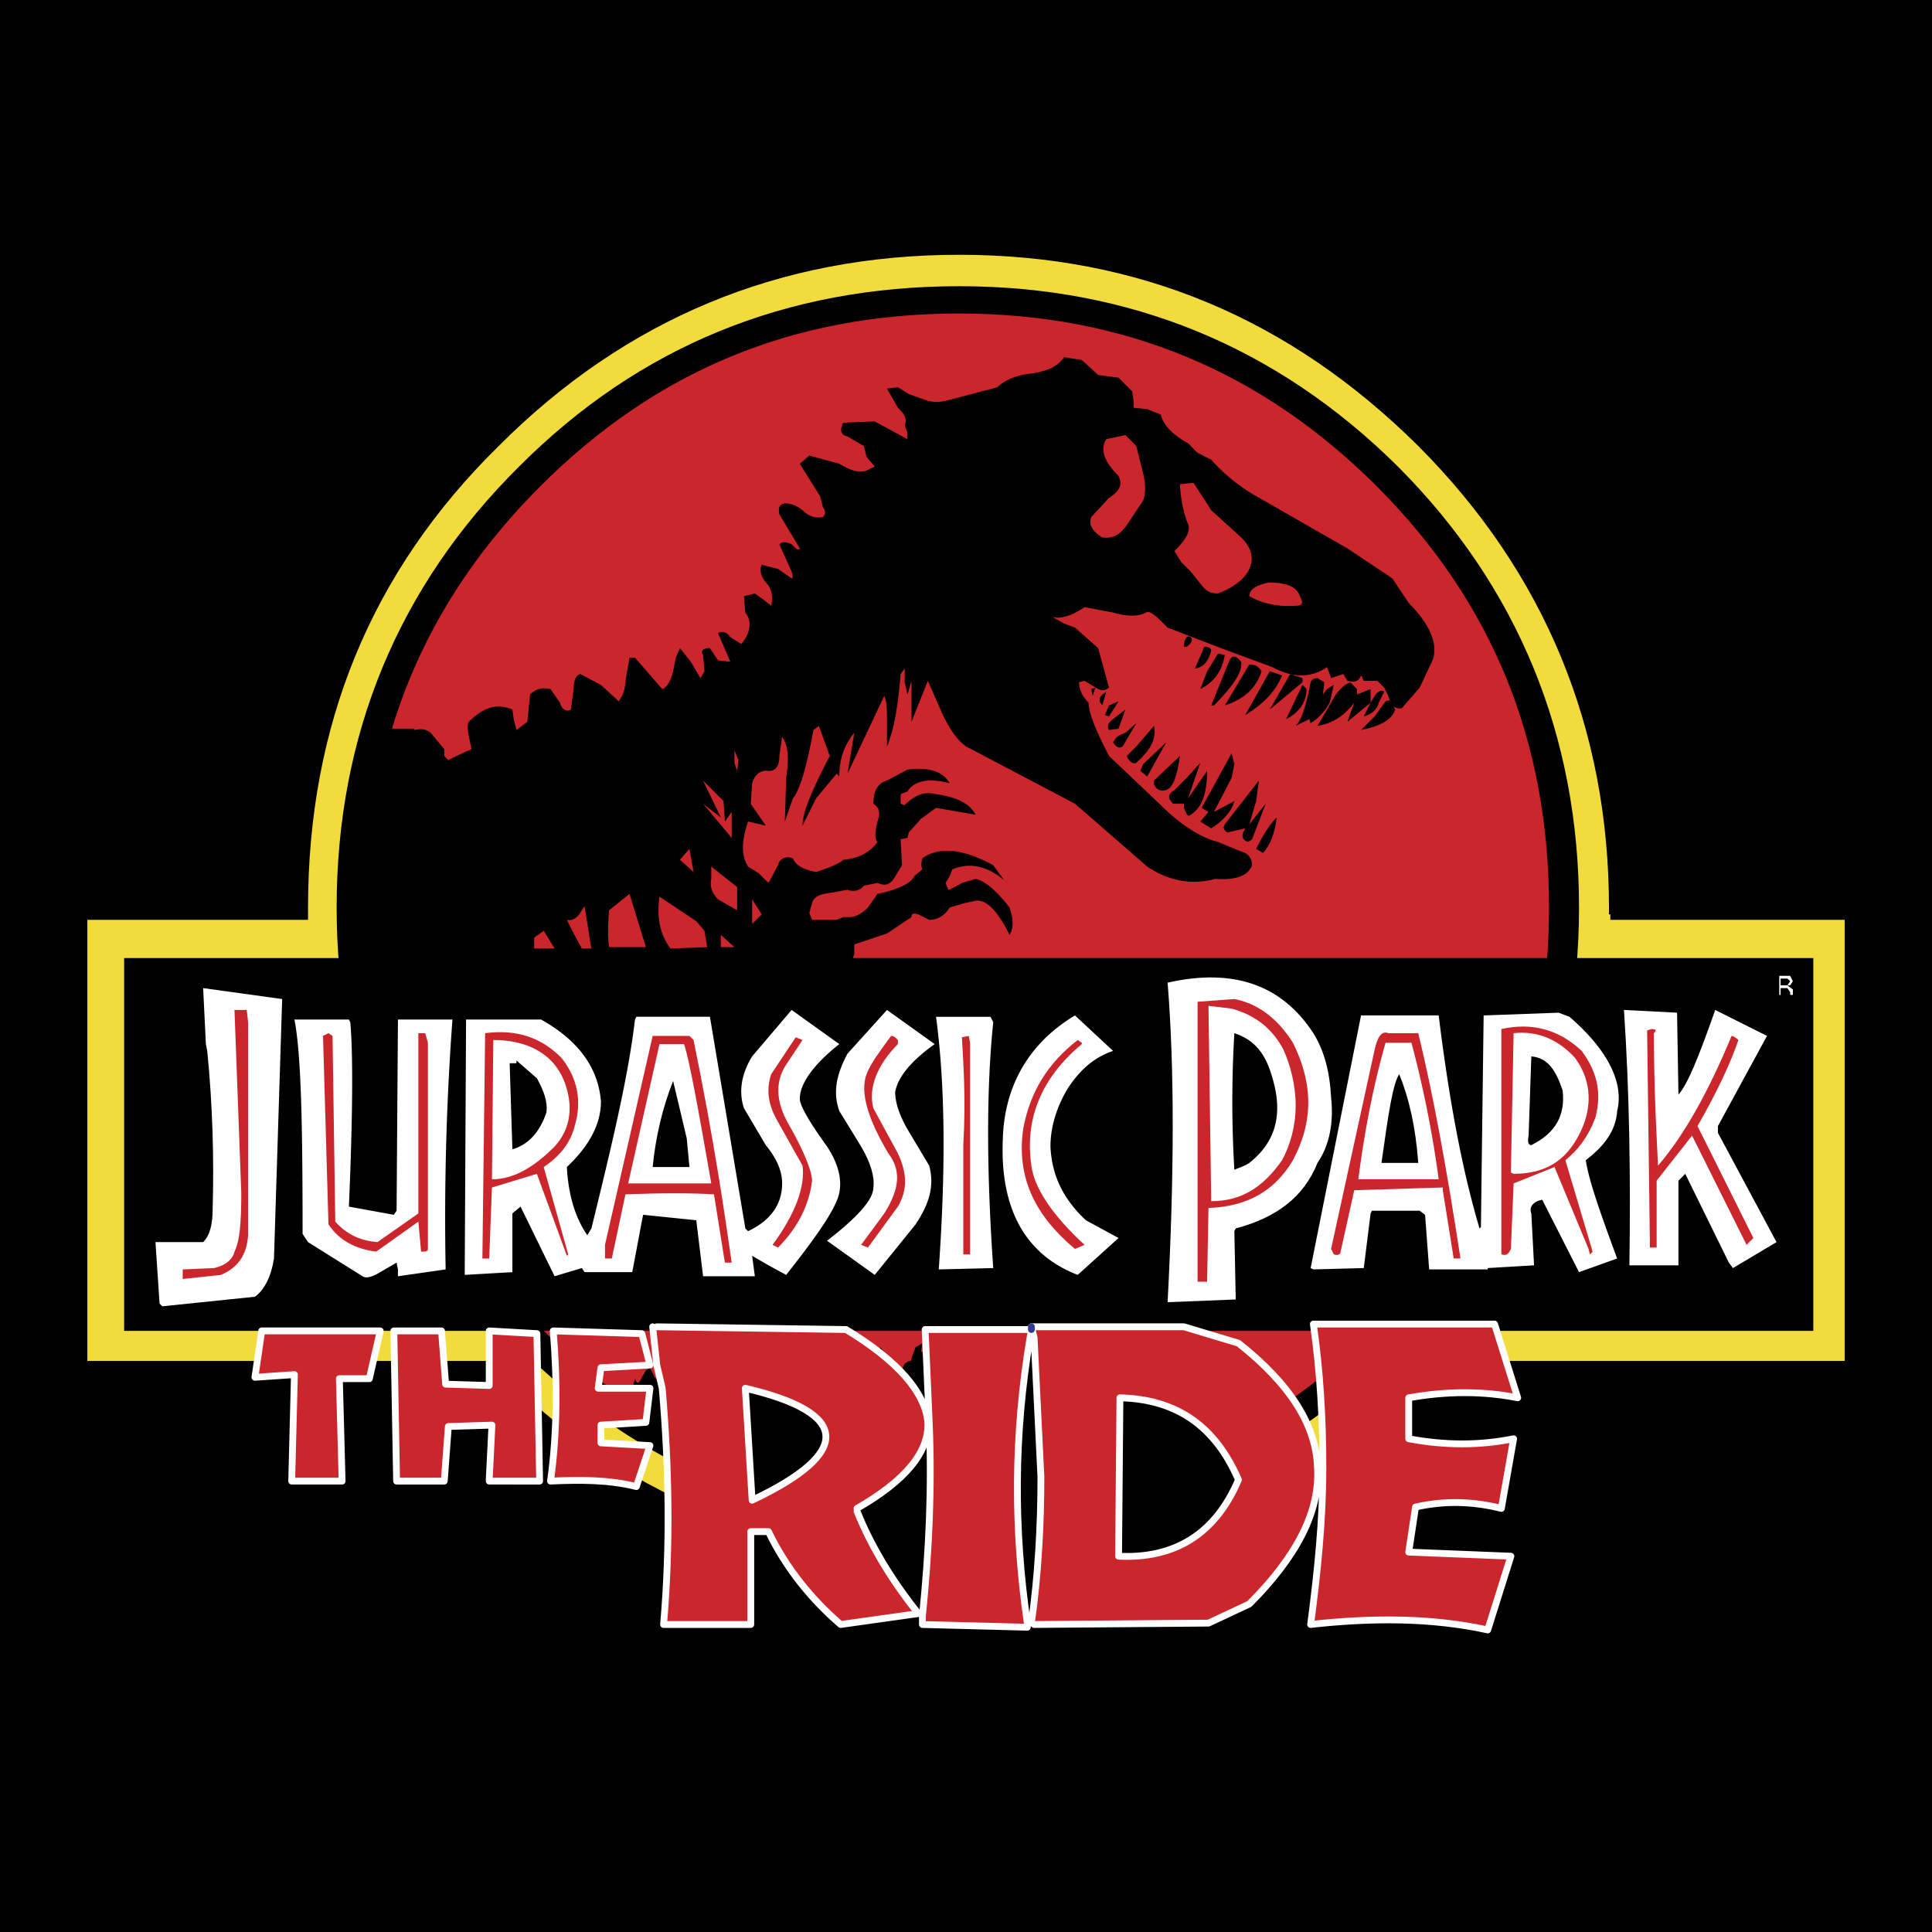 <svg xmlns="http://www.w3.org/2000/svg" width="2500" height="2500" viewBox="0 0 192.756 192.756"><path fill-rule="evenodd" clip-rule="evenodd" d="M0 0h192.756v192.756H0V0z"/><path d="M184.447 91.227v44.96h-42.131l-.137.273c-12.504 12.943-28.133 19.482-46.481 19.482-18.348 0-33.978-6.539-46.889-19.482v-.273H8.308v-44.96h21.881v-.681c0-18.121 6.388-33.517 19.299-46.324 12.64-12.943 28.134-19.21 46.209-19.21 17.94 0 33.298 6.267 45.938 19.21 12.91 12.808 19.299 28.203 19.299 46.324v.681h23.513z" fill-rule="evenodd" clip-rule="evenodd" fill="#f2db3c"/><path d="M142.18 43.814c-12.912-12.944-28.404-19.348-46.481-19.348-18.348 0-33.706 6.404-46.617 19.348-12.913 12.943-19.3 28.339-19.3 46.732v.272H7.764v45.916h40.773c12.911 13.078 28.541 19.756 47.161 19.756s34.249-6.678 46.89-19.621v-.135h42.404V90.819h-23.648v-.272c0-18.394-6.252-33.79-19.164-46.733zm18.484 47.413v.545h23.377v44.007H142.18l-.271.408c-12.504 12.945-27.861 19.348-46.21 19.348-18.348 0-33.978-6.402-46.481-19.348l-.136-.408H8.715V91.772h22.018v-1.226c0-18.121 6.252-33.517 19.028-46.051C62.4 31.824 77.759 25.42 95.698 25.42c17.94 0 33.026 6.403 45.802 19.075 12.641 12.67 19.027 28.203 19.027 46.051v.681h.137z" fill-rule="evenodd" clip-rule="evenodd"/><path d="M138.238 47.628c-11.688-11.99-25.959-17.849-42.54-17.849-16.717 0-30.987 5.859-42.812 17.849-11.96 11.854-17.94 26.159-17.94 42.918 0 16.622 5.98 30.928 17.94 42.782 11.824 11.988 26.095 17.848 42.812 17.848 16.581 0 30.853-5.859 42.54-17.848 12.096-11.854 17.939-26.16 17.939-42.782.001-16.758-5.843-31.064-17.939-42.918z" fill-rule="evenodd" clip-rule="evenodd" fill="#cc262d"/><path d="M154.547 90.546c0 16.35-5.572 30.247-17.123 41.827-11.553 11.582-25.416 17.305-41.726 17.305-16.581 0-30.308-5.723-41.86-17.305-11.553-11.58-17.26-25.477-17.26-41.827 0-16.486 5.708-30.383 17.26-41.964 11.552-11.581 25.279-17.303 41.86-17.303 16.31 0 30.173 5.722 41.726 17.303 11.551 11.581 17.123 25.478 17.123 41.964zm-15.086-44.007c-12.096-11.99-26.773-17.984-43.763-17.984-17.26 0-31.939 5.994-43.899 17.984-12.096 11.989-18.212 26.84-18.212 44.008 0 17.03 6.116 31.881 18.212 43.872 11.96 11.988 26.639 18.121 43.899 18.121 16.989 0 31.667-6.133 43.763-18.121 11.961-11.99 18.078-26.842 18.078-43.872 0-17.168-6.117-32.019-18.078-44.008z" fill-rule="evenodd" clip-rule="evenodd"/><path fill-rule="evenodd" clip-rule="evenodd" d="M12.793 132.373h167.578V95.996H12.793v36.377z"/><path d="M12.385 132.783h168.529V95.587H12.385v37.196zm.815-36.242h166.763v35.424H13.2V96.541zM118.803 63.569c.273.273 0 .682-.406.954h-.273c-.001-.681.272-1.226.679-.954zM120.842 64.932c-.271.954-.68 1.635-1.631 1.771l.951-2.18c.408 0 .68.136.68.409zM122.201 65.34c-.271 1.635-1.088 2.725-2.447 3.406l.68-1.771 1.088-1.771.679.136zM123.832 66.021c.137.954-.68 2.316-2.719 4.36h-.271l1.768-4.36c.271-.681.679-.681 1.222 0zM124.646 66.294c.682 0 .953.272 1.225.681-.543 1.635-1.631 2.725-3.67 3.406l2.445-4.087zM126.686 66.976l1.225.409c-.545 1.362-1.631 2.725-3.67 3.951l2.445-4.36zM129.947 67.657v.408l-3.261 2.726 2.039-3.543 1.222.409zM132.123 68.065l-.137 1.226.408-.545.68-.409-.408 1.771c-.543.954-1.223 1.635-1.902 2.044l-.137-.409-1.359.681c.68-.681 1.088-2.316 1.496-4.36 0-.136.271-.409.68-.409l.679.41zM132.803 70.109c.543-1.09 1.223-1.771 1.902-2.043l.68.681v.545l1.359-.545v1.362l.406-.681c.273-.409.68-.682.953-.409l-.545 1.09c-.135.682-.814 1.226-1.494 1.362l.68-1.362-2.311 1.908.68-1.908c-.951 1.226-2.039 2.044-3.67 2.316l1.36-2.316z" fill-rule="evenodd" clip-rule="evenodd"/><path d="M130.355 68.747c0 1.226-.68 2.316-2.039 2.998l1.631-3.406.408.408zM109.289 68.61l-.271.818-.137-.681.408-.137zM110.377 69.019l-.408 1.362-.271-.409c-.001-.544.271-.68.679-.953zM110.648 71.471l-.408-.136.408-.954.952-.408-.952 1.498zM139.189 70.791c-.271.954-1.359 1.635-3.398 2.043l1.359-1.363 1.088-1.499c.543-.271.68.137.951.819zM111.6 72.698l-.951.136c-.271-.409 0-.817.408-1.09l1.223-.954-.68 1.908zM112.008 74.469c-.408.273-.68 0-.951-.409.271-.545.543-.681 1.223-.953l1.088-.954-1.36 2.316zM115.135 72.425c.271 1.362-.408 2.452-1.768 3.679-.271.136-.68 0-.951-.681l.951-.954 1.768-2.044zM116.357 74.06l-1.902 3.406-.68-.545.272-.681 2.31-2.18zM122.881 77.603l-1.768 3.406 2.039-1.09c-.271 1.09-1.223 2.043-2.311 2.725l-1.088-.681.816-.954-.68-.409 2.99-5.45.271 1.09-.269 1.363zM117.717 75.423c-.271 2.043-.68 3.133-1.359 3.406-.545.137-.951 0-1.223-.545v-.408l2.582-2.453zM117.037 80.191c-.545-.545-.545-.953.135-1.362l1.359-1.362 1.223-1.362-1.223 3.542 1.902-2.725c0 2.316-.543 3.679-1.631 4.359-.271.273-.406 0-.68-.681v-.409h-1.085zM126.279 80.191l-1.359 3.543-.408.272c-.68-.272-.68-.682-.271-1.363l-1.768.409c-.271-.136-.543-.409-.271-.817l3.398-4.359-.271 2.043-.682 2.316 1.632-2.044zM127.365 81.554c-.135 1.499-.68 2.861-1.359 3.542l-.678-.409c.543-1.089 1.223-2.316 2.037-3.133z" fill-rule="evenodd" clip-rule="evenodd"/><path d="M134.434 54.713l4.484 2.997 1.631 2.453c2.311 2.316 2.99 4.36 2.311 5.858l-1.223 2.589-1.768 2.043c-.68.137-1.088-.272-1.359-1.226l-.406-.818-.68-.681h-1.359l-.273-.545c-.27.681-.678.681-1.357.545l-.408-.682-1.223.409-.137-.409-.271-.681c-1.631 1.09-3.398 1.09-5.438 0l-5.164-1.908-5.301-2.043c-1.086-1.09-1.766-1.771-2.174-1.499-.68.409-1.902.409-3.262 0l-2.854-.545c-1.359.954-2.584 1.226-3.262.954l1.223.682 1.086.408 2.311 2.043 1.088 3.951c-.271.136-.408.409-1.088.136l-1.357-.817-.545.136c0 .681.271 1.363.951 2.043 0 .954.68 2.725 2.039 5.314l5.164 4.905c2.039 2.043 4.078 3.27 5.709 3.679l2.311.954c.68.136 1.088.681 1.088 1.363-.408 1.09-1.631 1.499-3.67 1.362-2.447.681-4.758.136-6.795-1.227l-7.205-6.268-10.872-5.722c-.951-.681-1.631-1.771-2.311-3.134l-1.495-3.406-1.631 4.087v-4.087l-.408 1.362-.271-1.226v-1.363l-.408.545c-.272 3.406-.679 5.586-1.359 7.221v-2.452c0-1.226 0-1.908-.272-2.588l-3.669 7.766.68-4.087c-1.087 1.362-1.495 2.725-1.495 4.359l-.272-.272-2.039 2.452-1.359 2.725c0-1.362.951-3.542 2.718-6.948L81.7 72.425l-.544.409c-.679 3.679-1.358 5.995-2.039 6.812l-.815 2.316.136-4.36c.271-1.771.271-3.134-.408-4.087l-.271 1.908c0 1.09-.408 1.499-1.088 1.499-.679-.136-1.358.272-1.63 1.227l-.136 2.043 1.495 2.18-1.767-.409c-.68 2.044-.68 3.406 0 4.496l1.087.682.951.953.952-1.771c.136-.682.815-.954 1.495-.682.272.682.952 1.09 2.311 1.362 1.631-.545 2.447-.953 2.718-1.227 1.631-.136 2.718-.817 3.397-1.771-.271-.272-.271-.954 0-2.044.272-.682.272-1.362-.407-1.771 0-1.226.407-2.043 1.359-2.315l2.038-1.09c2.039-.273 3.534.136 4.213 1.362-2.039-.545-3.534-.272-4.213.817l-.679.272v.953l.408.137c1.087-1.09 2.039-1.362 3.126-1.09 2.039.272 3.397.953 3.942 2.043l-3.943-.679-1.495 1.09-1.224 1.362-.136.545-.679.136.136 2.589-.815 1.362c-.544.681-.952.681-1.632.408l-1.359.272c-.271.409-.951.682-1.631.409l-1.495.272c-1.224.137-1.903.408-2.039 1.09l-.272.954.272.682h2.446l.68-.273h.68c.408 0 1.087-.272 1.767-.953l.951-1.362c2.039-.409 3.398-1.091 3.67-1.771l.815-.682c-.136-.272-.136-.681 0-1.09 1.631-1.227 4.078-.954 7.067.682l1.088 1.499c-1.768-1.499-3.534-1.771-5.165-1.09l-.272.682-.408.681.272.682c.136 0 .679-.272 1.359-.682l1.36-.408c.814.136 2.037 1.09 3.396 2.861.408 1.226.408 2.043 0 2.725-1.223-2.452-2.311-3.543-3.396-3.406l-1.224.272-1.359.409c-.408.681-1.087 1.226-2.039 1.226l-1.087-.545c-.408-.136-.679-.136-.679.272l-2.446 1.635-3.262 1.09v.954l-.136.409v1.09H35.49c-.68-2.726-.952-6.812-.544-12.399.68-5.45 1.903-9.401 3.262-11.581h3.125v.136c.68-.136 1.087-.136 1.631.273l1.359 1.635v.681l.408.409c1.359-.681 2.039-.954 2.311-1.09-.272-1.363-.544-2.316-.272-2.725 1.359-1.363 2.718-1.908 4.349-1.226l.136.954.272 1.09 1.087-.817.272-2.725c.679-.681 1.359-.681 2.039-.545l.951 1.362c.136.682.679.954 1.088.682l.271-2.044c0-.681.136-1.362.679-1.499l2.039 1.09 1.495 1.363.272.272c.408-.544.68-1.226.68-2.043l.408-2.316h.543l2.719 3.134c.407-.136.815-.681 1.086-1.771l.272-1.363.408-.954 1.087 1.362.951 1.635.408-.681-.136-1.635c-.272-.409 0-.681.679-.681l.815 1.227 1.224.136-1.224-2.861c.544-.272.952 0 1.224.408l1.087.682c.952-1.09 1.087-2.316.408-3.134l-.136-1.635 1.088-.272.951.681.68.545c.136-.682.136-1.363-.272-2.044-.679-.682-.951-1.362-.679-2.044l1.631.409 1.359.954c.136 0 .136-.272 0-.681l-1.223-2.726c.271-.272.679-.272 1.223 0 .408.409.679.682.816.409l-2.039-3.406c-.136-.682 0-.954.543-1.09.408 0 1.087.136 1.767.682.679.681 1.359.817 2.039.681a.66.66 0 0 0 0-.954l-.272-1.09-2.038-3.27.951-.818 2.99.818c1.087.681 2.039.954 2.718.681l.815-.408-.815-.954-.272-1.09-1.631-.954c-.679-.136-.815-.681-.408-1.363l3.126-.136 3.262 1.771v-.682l-.271-.681c.271-.681 0-1.09-.68-1.771l-1.087-1.908 1.087-.136 1.087.681 1.903.681c.679.136 1.087.136 1.767 0l5.165-1.362c.68-.682 1.902-1.226 3.398-1.362 1.631-.273 2.582-.682 3.262-1.635l1.766.272 1.631 1.499 2.039.272 1.359 1.363.137.954v.682l1.359.136 1.357.545c.273 1.09 1.225 2.043 2.719 2.861l.951.954 1.359.681c.951 1.09 2.311 2.316 4.078 3.406l9.515 5.448zm-4.758 4.769c-.271-.954-1.359-1.362-3.125-1.362-1.223.272-1.904.681-1.904 1.362 1.225.681 2.719 1.09 4.621.954.679 0 .816-.273.408-.954zm-17.397-16.077l-1.902.409c-.68 1.089-.137 2.316 1.223 3.678.408.817.137 1.499-.951 2.18l-1.768 1.907c-.271.681 0 1.362 1.088 2.043 1.088.137 1.768-.272 2.447-1.226l1.631-2.452c.271-.682.271-1.635 0-2.725l-.68-2.725-1.088-1.089zm-55.043 49.73l.815 1.499h.951l-.68-4.224-.271.409c-.408.681-.815 1.09-1.496.954l.681 1.362zm-3.942.408v1.09h2.038l-1.087-1.771-.951.681zm19.979-18.666v1.227l.272.817.136-1.09-.408-.954zm-1.087 5.042l-2.039-2.043 1.767 3.678-1.767-1.363 2.854 3.407v-2.589l-.68.954-.135-2.044zm-4.349 5.858l1.359 1.227-.408-2.316-.951 1.089zm3.805 3.951l1.903 1.091v-2.316l-2.582-2.044v1.227c-.136.68 0 1.361.679 2.042zm-2.175 2.181l-3.669-2.453c-.272 2.044 0 3.679 1.087 5.178l3.67-.136-.271-1.635-.817-.954zm-8.697-1.09c-.136 1.635-.136 2.725 0 3.679h3.669l-1.631-5.313-2.038 1.634zm14.27 1.362l.952-.954-.952-1.499v2.453zm-1.767 2.317l-1.359-1.227v1.227h1.359zm45.803-46.325l-1.359.136c.135 2.316.68 3.679.814 3.951.271.681-.135 1.499-1.359 2.725l.68 1.09.951.954 1.088 1.362c.543.681.951.817 1.631.817 1.088-.409 2.311-1.09 2.99-2.18.68-1.227.408-2.316-.68-3.407l-2.99-2.724-1.766-2.724z" fill-rule="evenodd" clip-rule="evenodd"/><path d="M123.152 122.836l.137 6.812-6.797.273c.68-12.943.68-23.436 0-31.883 6.66-1.498 11.418.273 14.543 5.041 1.088 1.771 1.631 3.816 1.768 6.404.271 2.453-.137 4.768-1.359 6.539-1.359 3.406-4.078 5.451-8.154 6.541l-.138.273zM28.151 99.674l-.816 25.887c-.271 1.771-.951 3.135-1.902 3.816l-9.243.953-.271-.273-.408-6.131h4.757c.68-.68.951-1.77.951-3.406.136-4.904 0-10.219-.543-15.668l-.136-.682-.271-5.586 7.882 1.09z" fill-rule="evenodd" clip-rule="evenodd" fill="#fff"/><path d="M123.152 99.674c2.176.41 4.213 1.771 5.844 4.361 2.039 4.086 2.039 7.902 0 11.717-1.766 2.998-4.484 4.633-8.426 4.768l-.137 7.357h-.951v-27.93l3.67-.273z" fill-rule="evenodd" clip-rule="evenodd" fill="#cc262d"/><path d="M120.842 119.84l-.271-19.484 2.311.273c2.447.682 4.076 2.043 5.164 4.086.68 1.5 1.223 3.543 1.223 5.586 0 2.045-.543 3.951-1.357 5.451-1.906 2.725-4.08 4.088-7.07 4.088z" fill-rule="evenodd" clip-rule="evenodd" fill="#fff"/><path d="M24.617 100.764l.136 1.227v21.256c-.136 2.043-1.087 3.27-2.718 3.951l-3.806.408v-.955l3.126-.135c1.224-.273 1.903-.955 2.039-1.637.543-1.088.679-2.996.679-5.857l-.679-18.258h1.223z" fill-rule="evenodd" clip-rule="evenodd" fill="#cc262d"/><path d="M93.252 104.17c-2.31 1.637-3.669 3.271-3.941 4.77 0 1.227.544 2.588 1.359 3.951l2.039 3.406c.544 2.043 0 3.814-1.359 5.859l-4.077 5.041-4.757-3.406c2.99-2.316 4.621-4.088 4.621-5.314.136-1.09-.272-2.453-1.223-4.088l-2.175-3.541c-.679-1.908-.272-3.68.815-5.723l3.942-4.361 4.756 3.406zM167.459 109.211c.951-1.09 2.039-3.814 3.67-8.447l5.164 2.59-4.893 8.992v.682l5.844 10.898-4.348 2.59-.408-.545-4.35-8.857-.68.682v8.447h-4.893c.137-8.855 0-17.439-.543-25.479l5.299.273.138 8.174z" fill-rule="evenodd" clip-rule="evenodd" fill="#fff"/><path d="M75.04 105.396l3.941-4.633 4.757 3.406c-2.583 2.045-3.941 3.951-3.941 5.451 0 .68.951 2.316 2.718 4.768 1.359 2.045 1.631 3.951.951 5.451-.68 1.635-2.446 4.086-5.028 7.357l-1.768-.955-1.63-.953.272 2.043h-5.165l-.68-5.586-5.3-.545-.136.682-.951 5.041h-4.757l-.271-.408-2.719.816-3.397-6.947-.815.68v5.859l-4.757.273.136-25.479h7.476c3.669 2.043 5.708 4.768 5.98 8.174 0 2.316-1.223 4.496-3.398 6.541.136 2.725.816 5.041 2.039 6.812l.408-.682c2.039-8.312 3.67-15.123 4.349-20.846l.136-.273h7.339l3.534 21.119.272.271c2.311-1.09 3.398-2.725 3.398-4.768 0-1.09-.408-2.316-1.631-3.816l-2.175-3.678c-.546-1.632-.274-3.403.813-5.175zM153.053 126.242l-4.621.273v.135h-5.844l-.408-5.449-.543-.408h-4.758l-.135.271-.68 5.451-5.029.135-.271-.135 5.027-25.205h7.748c1.088 8.855 2.447 15.803 4.078 21.254l.135-.137.271-21.117 7.477-.273 1.086.408c3.941 3.406 5.438 6.676 4.758 9.402-.137 2.043-1.359 3.541-3.127 4.904.273 1.906 1.359 5.041 3.127 9.809l-3.805 1.363-3.67-7.221c-.816.137-1.359.682-1.088 1.361l.272 5.179zM106.572 108.531c-1.088 1.77-1.768 3.814-1.768 5.857.137 2.998 1.359 5.314 3.533 7.357l3.262 1.771-4.076 3.68c-5.301-2.045-7.748-6.678-7.475-13.488.135-5.178 2.445-9.539 7.201-12.398l3.807 3.541c-2.038.682-3.398 2.045-4.484 3.68zM99.096 126.516l-5.436.135c.68-9.672.68-18.119-.271-25.205h5.436l.271.545c-.68 6.54-.68 14.714 0 24.525zM39.567 120.793l.136-19.074h5.437a270.267 270.267 0 0 0-.68 24.797v.135l-4.757.682v-.682l-.136-.68-1.631.953c-.68.408-1.359.682-1.767.408l-5.437-3.406-.543-.816c0-10.764-.136-17.984-.816-21.391h5.437l.136.271c.272 2.861.272 8.992-.136 18.395l4.485.816.272-.408z" fill-rule="evenodd" clip-rule="evenodd" fill="#fff"/><path d="M150.742 124.607c-.271.545-.408.682-.951.545v-22.48c2.99-.682 5.709 0 8.02 2.18 1.494 2.045 2.037 4.088 1.357 6.676-.678 1.771-1.629 3.135-2.99 4.225l2.719 9.127-.271.273-.135-.545-3.398-8.174-4.078 1.635-.273 6.538zM174.256 124.199l-5.438-10.9-3.533 4.496v6.676h-.68v-.68l-.271-20.982.408-.137c.543 0 .543.137.271.408 0 5.859.271 10.219.408 13.217 2.582-2.998 5.027-7.357 7.338-12.943.137 0 .408.137.68.408-.68 2.045-2.039 5.041-4.078 8.584l5.574 11.172-.679.681zM57.372 112.209c-.407 1.771-1.495 3.135-3.126 4.225l2.446 8.719-.136.137-2.99-8.176-4.485 1.363-.272 7.084h-.68l.272-22.48c3.126-.408 5.573.41 7.611 2.453 1.632 2.042 2.039 4.359 1.36 6.675zM42.421 103.08l.272.955v20.572c0 .271-.272.271-.68.271l-.272-2.996-4.213 2.996c-2.039-.271-3.67-1.088-4.757-2.723l-.544-18.803.544-.273.407.273.272 18.529c1.087 1.227 2.446 1.908 4.213 2.043l4.077-2.861V103.08h.681z" fill-rule="evenodd" clip-rule="evenodd" fill="#cc262d"/><path d="M157.131 105.533c1.494 2.043 1.766 4.359.814 6.812-1.359 3.27-3.533 4.768-6.932 4.768l-.271-.135.271-13.898c2.448-.271 4.487.682 6.118 2.453z" fill-rule="evenodd" clip-rule="evenodd" fill="#fff"/><path d="M124.646 116.023c-.406.273-.814.41-1.494.682a114.272 114.272 0 0 1 0-13.625c2.039.682 3.127 2.045 3.805 4.496 1.088 3.68.273 6.404-2.311 8.447z" fill-rule="evenodd" clip-rule="evenodd"/><path d="M138.51 103.08h2.99c1.496 6.131 2.855 13.625 4.213 22.48h-.678l-1.088-6.811v-.273l-8.834.273-1.359 6.129c0 .273-.271.41-.68.273l-.271-.545 4.348-19.893c.273-1.223.679-1.904 1.359-1.633zM71.234 119.158c-2.31-.137-5.164-.137-8.834 0l-1.359 6.402h-.68v-1.361l4.757-20.846h3.669l.408.408c2.039 9.947 3.126 17.439 3.806 22.209h-.68l-1.087-6.812zM96.786 125.152h-.679v-10.9c.271-4.631 0-8.174-.136-10.762l.679-.137.136.682v21.117zM89.583 103.762v.408c-2.039 2.045-2.99 4.361-2.446 6.404l2.446 4.496c.951 2.043.951 3.68 0 5.314l-2.99 4.086-.679-.271 2.31-3.135c1.631-2.588 1.631-4.359.408-5.994-2.039-3.406-2.854-6.131-2.174-7.902.408-1.09 1.359-2.316 2.447-3.814.27 0 .406.136.678.408zM78.438 106.215c-1.087 1.635-1.087 3.678.271 5.994 1.631 2.861 2.311 4.77 2.311 5.586-.272 2.316-1.359 4.633-3.397 6.676l-.544-.271c2.311-3.135 3.262-5.859 2.99-7.902l-2.446-4.359c-.952-1.637-1.224-3.135-.68-4.77l2.446-3.678.68.271-1.631 2.453z" fill-rule="evenodd" clip-rule="evenodd" fill="#cc262d"/><path d="M55.333 114.389c-2.038 2.045-4.077 3.27-6.251 3.27l.136-13.896c3.398 0 5.98 1.363 7.067 4.088.951 2.45.679 4.766-.952 6.538z" fill-rule="evenodd" clip-rule="evenodd" fill="#fff"/><path d="M107.93 104.17c-4.076 3.406-5.707 7.494-5.027 12.127.271 2.18 2.039 4.904 5.301 7.902l-.953.408c-4.076-3.406-5.844-7.221-5.164-11.99.68-3.678 2.447-6.539 5.438-8.855l.406.273v.135h-.001z" fill-rule="evenodd" clip-rule="evenodd" fill="#cc262d"/><path d="M143.539 117.658h-8.018c.68-5.312 1.629-9.809 2.717-13.623h2.582a109.456 109.456 0 0 1 2.719 13.623zM68.245 104.17c.543 1.637 1.359 6.131 2.718 13.898h-8.291l3.126-13.898h2.447z" fill-rule="evenodd" clip-rule="evenodd" fill="#fff"/><path d="M152.781 114.252c-.271 0-.408-.271-.271-.953l.271-7.902c1.631.137 2.445 1.363 3.125 3.406.272 2.453-.679 4.224-3.125 5.449zM51.527 106.078v-.271l2.039 1.77c.68 1.227 1.087 2.316.951 3.406-.679 2.045-1.902 3.27-3.397 3.68l-.271-8.584h.678v-.001zM137.83 116.023c.68-4.768 1.088-7.766 1.768-8.855.951 2.316 1.631 5.178 1.902 8.855h-3.67zM68.788 116.434h-3.669c.271-2.861.952-5.859 2.038-8.584l1.359 5.723.272 2.861zM94.747 138.096l.543.41.68-.273.408-.682c0 .682.271 1.227.408.955l2.718-1.363c.951-.273 1.223 0 .545.271l-.545 1.092 1.223-.273c-.543.682-.543 1.227-.271 1.227l1.088-1.227 1.223-2.18.68-.955.68-.271.68.271 1.088-.408.406.408c0 .273.273.41.545.273h1.086c.273 0 .408.137.273.408l.406.955 1.631.135-.68.545c-1.631 0-1.631.137-.271.682l1.768.818h-1.088c.271.545.271.682 0 .682h-.68l-.408.271.137 1.09 1.359.953 1.902-.408c.408-.953.137-1.227-.543-.682l-.408.137h-.408l.68-.816c.408-.273.68-.545.408-.682l-.408-.953.137-1.771c.271-.273.543-.273.951 0l.408-1.227c.543-.682.951-.818 1.359-.682l1.357.682c.68.271 1.225.545.951.953l-.951.273c-.135-.273-.406 0-.814.135 0 .682.137.955.68.545l1.494-.271.545.953-1.359.137-.951.273 1.766.408c.951-.137 1.359-.137 1.359.545l-.135.816-1.225.682.68.545-.135.682 1.359-.273v-1.09l.406-.68.271-.682.408 1.09c.408-.408.68-.408.68-.273-.271 1.227-.271 1.635 0 1.635s.408-.408.408-1.09l.543-.953.68-.682.408-.271v.953l.271.273 1.088-.682.951.137.814.271c-.814.408-1.359.953-1.086 1.09.408.273.951.273 1.086 0l1.359-.408c.68.271 1.631-.273 2.582-1.09l2.176-1.908h.543l-.271.955c-3.805 3.678-8.834 6.539-14.543 8.582l-10.193 2.725-9.648 1.637c-5.029.271-11.825-.682-20.387-3.135-8.155-2.043-14.814-5.994-19.571-11.172 2.038 1.635 3.262 2.316 3.669 2.316l.68.408.408-.408.543-1.908c.136.545.408.545.68-.137l.408-.68.408-.273.543 1.09 1.767-1.498.952-.273-.272.682-.408.408-.68 1.637 2.175-.955.271.955.271.271 1.088-.271.951.408c.68.271.815.545.68.682-.272.271-.272.545 0 .545l.68.408.136-.273c.271-1.09.271-1.77 0-1.77-.68-.273-.815-.41-.408-.955l.272-.682h-.544l-.68.545c0 1.092-.136 1.363-.408.682-.271-.545-.271-.953 0-1.361l.68-.955-.68-.408.952-.682h.815l.679-.953.68-.408-.68 1.361 1.903-1.361h.68v.408l1.359.271-1.224.682 1.36.682c1.223 0 1.358 0 1.223.137-.543.545-.543.68 0 .68l.816.547.679-.273.543-.682.408.273c.272.135.408 0 .68-.273l.408-.408.544-.273v.682h.815l.543.273h1.087l-.68.816h1.359c-1.087.273-1.631.545-1.359.682h1.087l.951.545.272.41h.815c.679-.41.952-.955.271-1.092v-.545l.272-.408-1.224-.953.543-.41v-.68l.815.953.544 1.09.679.408.408-.816.407-.273c.272 0 .272 0 .272-.271l.407-1.09.68-.41-.136.818.408.271.407-.271.272 1.361.679-.68c.272-.682.68-.818.952-.818.408 0 .679.137.408.408l-.408.41-.544 1.361-.408.682h.952c.408-.682.679-.682.679-.137l-.538.679zm.544 2.045v-.545h-.543l-.68.271.544.408.679-.134zm0 1.361c0-.271 0-.545-.271-.545l-.68.273.272.68.136-.271.543-.137zm4.484-.953l.951.271.408-.271-.408-.408h-.951v.408zm2.448-.408l.68.408.543.271.68-.545-.271-.408-.408-.408-.543-.273-.137.273h-.543v.682h-.001zm.679 1.498l-.68.545c-.137.137-.137.137 0 .408 1.223.273 1.357.41.68.41l-.408.271.408.271.951-.953-.273-.953h-.678v.001zm-19.843-3.543l-.272.41v.408h.408l.543-.408v-.682l-.679.272zm0 2.453v.271h.407l.272-.271-.272-.682v.408l-.407.274zm2.039-.274h-.272l-.272.545h.544v-.545zm.407-.134l.951.135.408-.68-.408-.682-.543-.137-.408.682v.682zm2.31 1.498l.68-.682c.135-.137 0-.408-.272-.682h-.408l-.543.955.543.409zm3.398-.819l.68.41c.68.271.815 0 .815-.41 0-.545-.135-.68-.679-.545l-.408-.408-.272.273-.136.68zm.136 1.772l.68-.271-.136-.41h-.544v.681zm13.184.681c-.273.271-.273.408 0 .682h.68c.406 0 .68 0 .68-.273l-.273-.68h-.406l-.408-.41-.273.681zm-2.447.954l.137.137.543-.137-.543-.271-.137.271zm3.398-2.043l1.494.818h.68l.271-.41-.406-.682h-.545l-.135-.271-.545.271-.135-.408h-.68c-.27.137-.27.408.001.682zm1.088-1.909l.271.682.135.273.271-.41.273-.68-.545-.273-.405.408zm6.795-4.496v.682l.408-.408-.137-.545-.271.271zm-.408 4.77l.137.408h.68l.543-.408-.543-.408h-.408l-.409.408zm-38.055-2.725l-.272.271c.408.137.68.137.68.41h.407c0-.682 0-.955-.136-.682l-.543-.41-.136.411zm-2.99 3.133l-.272.273.272.408-.408.271-.543.41.543.545.408.137.68-.41.272-.271c.136-.682.136-1.09 0-1.09l-.952-.273zm2.31 0l.68.682 1.359.271.815-.271c.544-.137.68-.137.68 0l.271.682.951-.137h.408l.408.408h.679v-1.09l-.816-.682h-.951v-.545l.408-.68-.815-.137-.679.682-.544-.682c.272-.273.544-.545.272-.682l-.68-.545v.682l-.407.545-.271.408-.272.682-.407-.273-.68-.68-.68.545.271.817zm3.806-3.814c.271.271.271.408 0 .408v.273l.679.408.68-.137-.272-.682-.408-.545-.679.275zm4.077 4.496l-.272.271-.136.273c-.272.137-.272.408 0 .682l.68-.273.136-.271.271-.41-.271-.271h-.408v-.001zm-13.998-1.498l.815.135.951-.135v-.545h-.272l-.679.271-.815.274zm-1.359.816c.407.682.68.682.68.545l.136-.682-.68-.68-.136.817zm2.854.273l-.408.408.68.545c.408.137.68.137.408-.273l-.408-.953-.272.273z" fill-rule="evenodd" clip-rule="evenodd"/><path d="M177.518 97.359v1.906h.135v-.682h.68l.271.41v.271h.271v-.545l-.543-.408h.271l.271-.41-.271-.543h-1.085v.001zm.134.953v-.682h.68l.271.271-.271.41h-.68v.001z" fill-rule="evenodd" clip-rule="evenodd" fill="#fff"/><path d="M92.029 161.258l-.408-.271c-2.718-3.408-4.757-6.812-6.116-10.219v-.273c4.757-2.725 7.203-5.586 7.067-8.584h.135c.273 6.403.001 12.671-.678 19.347zm10.737-27.793h.408l.68 13.896c0 4.768-.273 9.809-.951 14.578h-.408c-1.36-9.4-1.36-18.666.271-28.474zm8.834 21.799l.137-15.805c5.709.137 9.514 2.861 11.824 8.174-2.311 5.451-6.389 7.902-11.961 7.631zm-36.56-5.586c10.058-4.77 9.786-8.721-.68-11.172l.68 11.172z" fill-rule="evenodd" clip-rule="evenodd"/><path d="M102.902 132.646v-.273h15.221l5.438 1.635c5.164 4.088 7.746 8.176 7.883 12.398.271 4.361-2.039 8.857-6.797 13.625l-4.076 1.908h-.137l-17.26.137h-.68v.271l-10.465-.271v-.818c.679-6.676.952-12.943.679-19.348l-.407-9.264h10.601l-.137.818c-1.631 9.809-1.631 19.074-.271 28.475h.408c.678-4.77.951-9.811.951-14.578l-.68-13.896-.271-.819zm-11.281 28.34l-7.747 1.09c-2.854-2.453-5.437-5.586-7.204-9.266h-1.766v9.266h-8.699c.68-7.902.544-15.67-.135-23.57l-.544-2.318-.408-3.814h.408l18.892.273c5.165 3.133 7.883 6.268 8.155 9.264.135 2.998-2.311 5.859-7.067 8.584v.273c1.358 3.406 3.397 6.81 6.115 10.218zm11.553-27.521l-.271-1.092.271 1.092zm27.861-1.363h18.076l2.311 7.357c-3.398-.682-7.066-.682-10.873 0v4.086c3.67.682 7.068.682 10.465 0l-1.223 6.949c-2.719-.682-5.572-.816-8.562-.137l-.68 4.496 10.193.41-2.311 7.357c-5.572-1.227-11.553-1.227-17.668-.545.68-5.178 1.223-10.355 1.223-15.67 0-4.766-.271-9.536-.951-14.303zM111.6 155.264l.137-15.805c5.709.137 9.514 2.861 11.824 8.174-2.311 5.451-6.389 7.902-11.961 7.631zm-9.106 7.084zm-76.382-29.565h11.825l-1.087 4.768h-2.99l.272 10.219h-5.029l.271-10.627-3.94.271.678-4.631zm22.697 14.85l.272-5.449-4.349.137-.408 5.449h-4.756l-.272-14.986h4.757l.408 5.312 4.349.137v-5.449l4.757.271.272 14.715H48.81v-.137h-.001zm15.63-5.723l.408-3.404h-5.165l.272-2.045 4.893-.273-.815-3.133-8.834-.271c.408 5.041.408 10.082-.272 14.986 2.99-.137 5.844-.137 8.562.545l1.359-4.088-4.893-.271v-1.771l4.485-.275zm10.601 7.768c10.058-4.77 9.786-8.721-.68-11.172l.68 11.172z" fill-rule="evenodd" clip-rule="evenodd" fill="#cc262d"/><path d="M102.902 132.373h15.221l5.438 1.635c5.164 4.088 7.746 8.176 7.883 12.398.271 4.361-2.039 8.857-6.797 13.625l-4.076 1.908m-.137 0l-17.26.137m-.68.272l-10.465-.271v-.818m-.408-.273l-7.747 1.09c-2.854-2.453-5.437-5.586-7.204-9.266h-1.766v9.266h-8.699c.68-7.902.544-15.67-.135-23.57l-.544-2.318-.408-3.814m.408-.001l18.891.273c5.165 3.133 7.883 6.268 8.155 9.266.135 2.996-2.311 5.857-7.067 8.582m7.203-8.582l-.408-9.266h10.602l-.137.818c-1.631 9.809-1.631 19.074-.271 28.475m.68-28.474l-.271-1.092m-.001 29.566c.678-4.77.951-9.811.951-14.578l-.68-13.896m27.862-1.363h18.076l2.311 7.357c-3.398-.682-7.066-.682-10.873 0v4.086c3.67.682 7.068.682 10.465 0l-1.223 6.949c-2.719-.682-5.572-.816-8.562-.137l-.68 4.496 10.193.41-2.311 7.357c-5.572-1.227-11.553-1.227-17.668-.545.68-5.178 1.223-10.355 1.223-15.67 0-4.766-.271-9.536-.951-14.303M111.6 155.264l.137-15.805c5.707.137 9.514 2.861 11.824 8.174-2.311 5.451-6.389 7.902-11.961 7.631m-18.892-13.352c.272 6.402 0 12.67-.679 19.346m-65.917-28.475h11.825l-1.087 4.768h-2.99l.272 10.219h-5.029l.271-10.627-3.94.271.678-4.631m22.697 14.85l.272-5.449-4.349.137-.408 5.449h-4.756l-.272-14.986h4.757l.408 5.312 4.349.137v-5.449l4.757.271.272 14.715H48.81m15.629-5.858l.408-3.406h-5.165l.272-2.045 4.893-.273-.815-3.133-8.834-.271c.408 5.041.408 10.082-.272 14.986 2.99-.137 5.844-.137 8.562.545l1.359-4.088-4.893-.271v-1.771l4.485-.273m21.066 8.856c1.359 3.406 3.398 6.811 6.116 10.219M75.04 149.678c10.058-4.77 9.786-8.721-.68-11.172l.68 11.172" fill="none" stroke="#fff" stroke-width=".681" stroke-linecap="round" stroke-linejoin="round" stroke-miterlimit="2.613"/><path d="M102.902 132.373v.273m-.408 29.702" fill="none" stroke="#333991" stroke-width=".681" stroke-linecap="round" stroke-linejoin="round" stroke-miterlimit="2.613"/></svg>